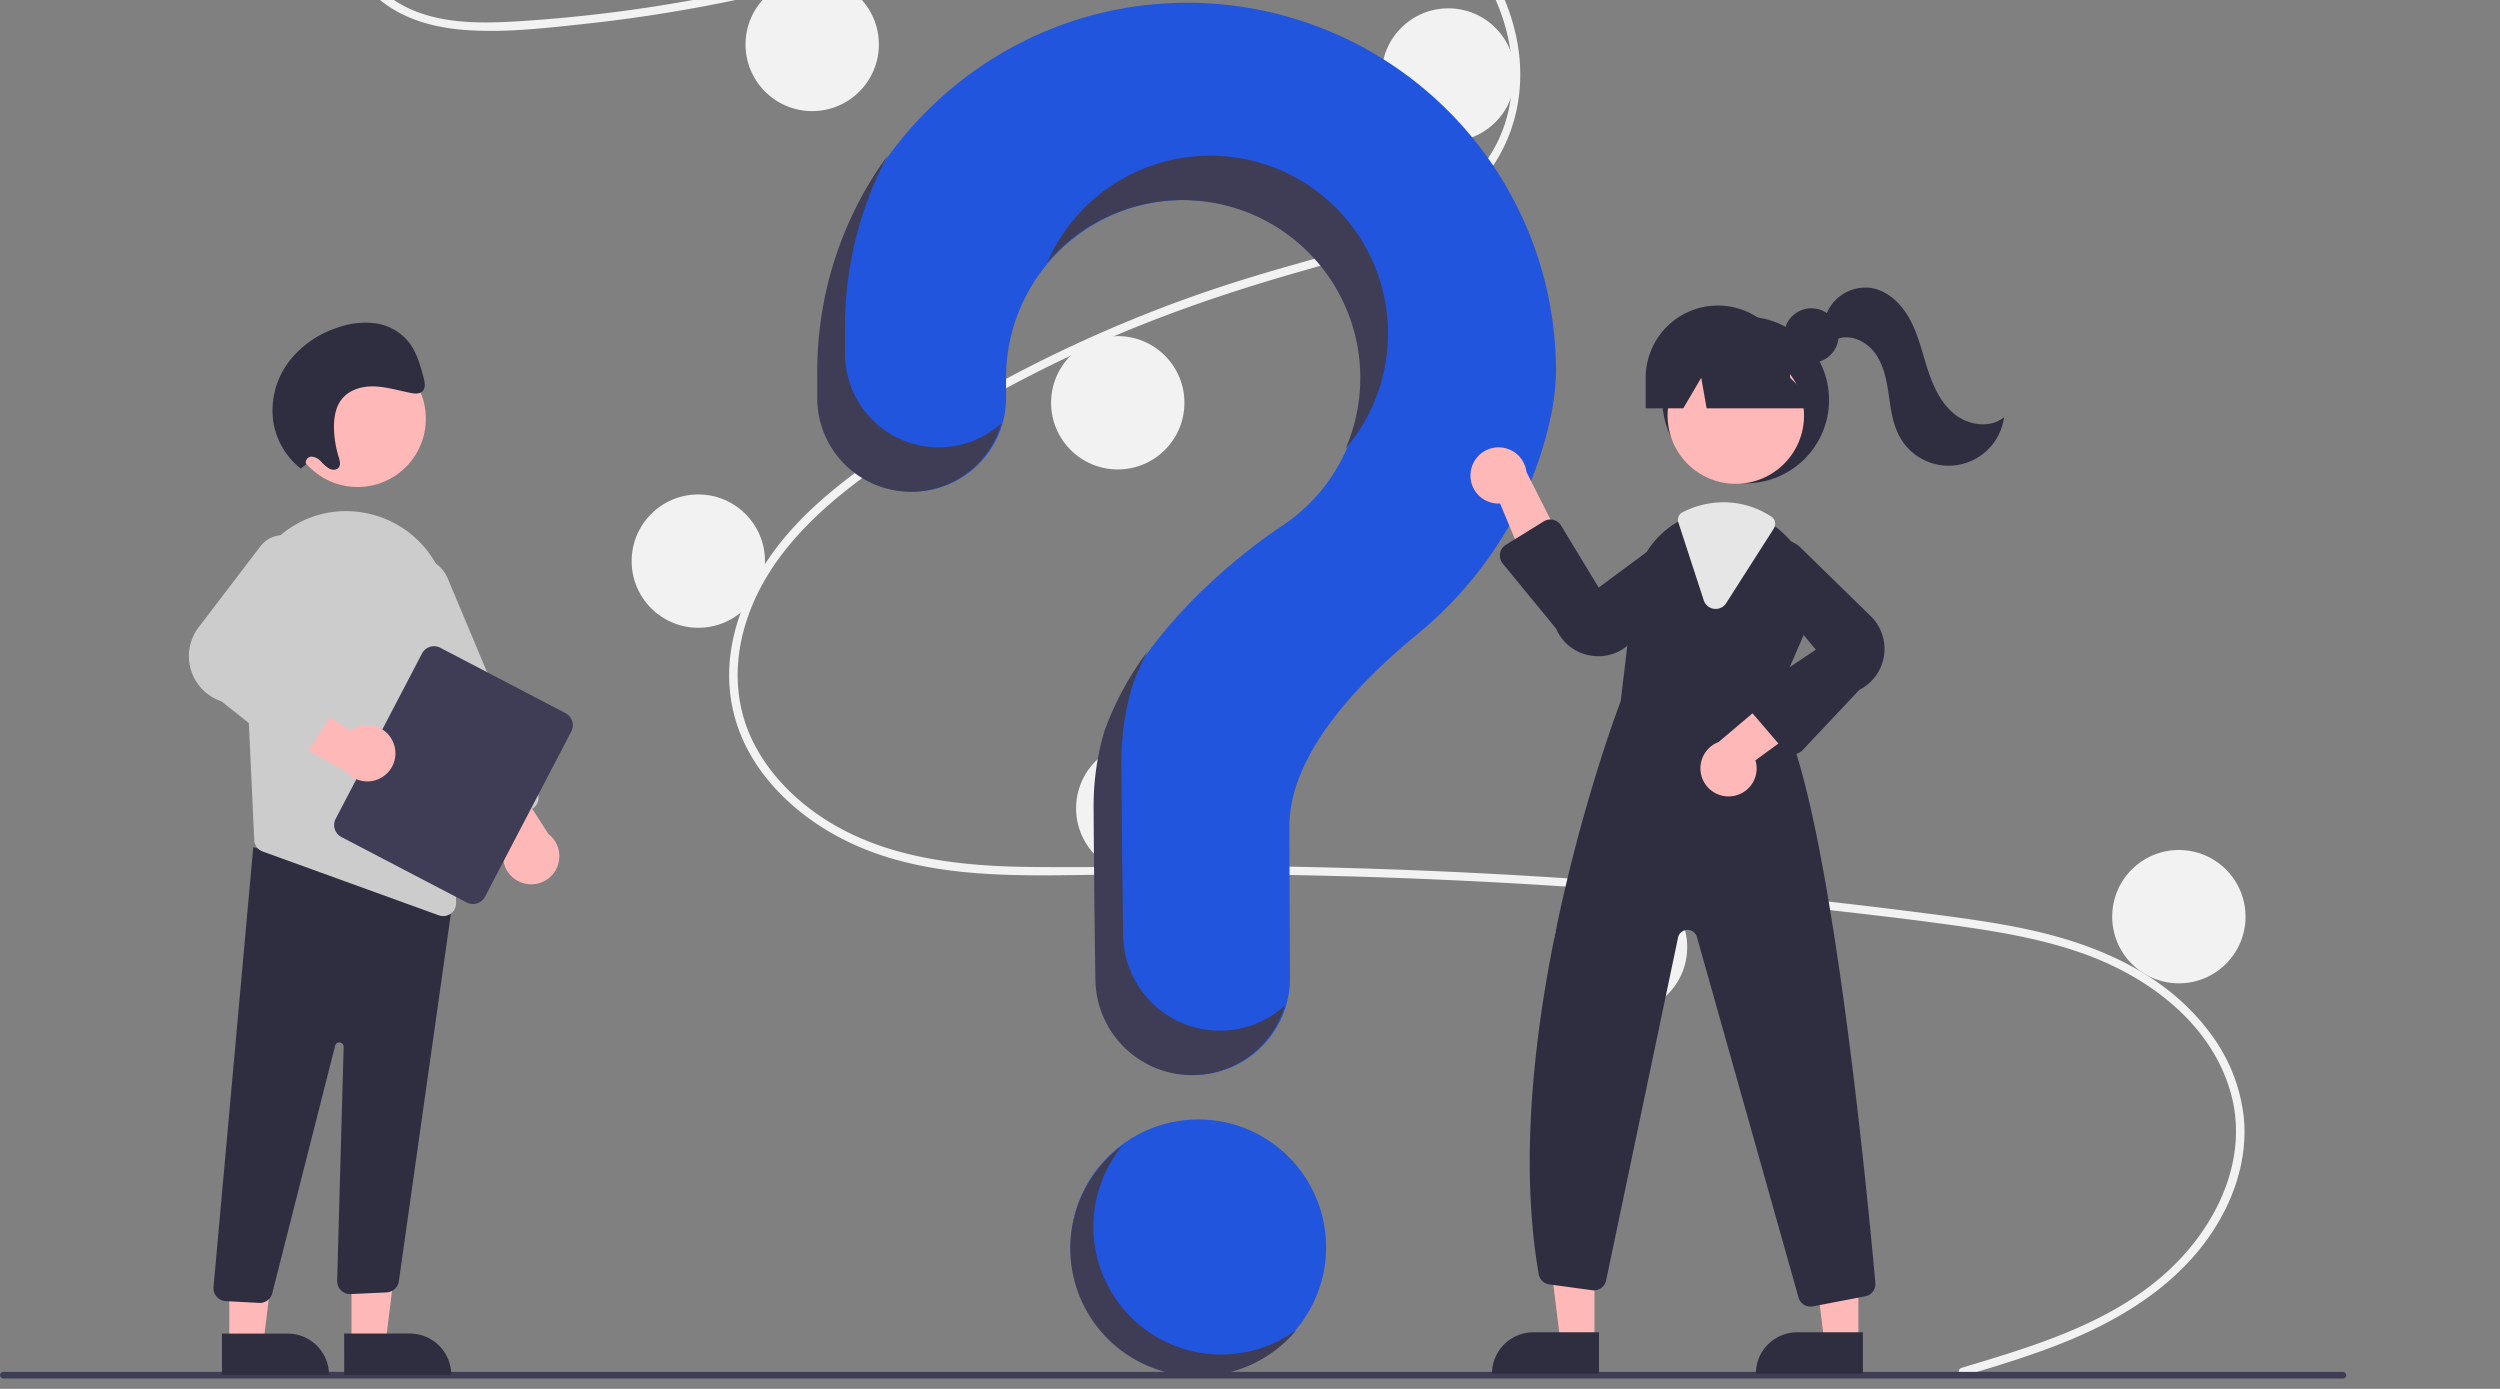 <?xml version="1.0" encoding="UTF-8"?> <svg xmlns="http://www.w3.org/2000/svg" width="900" height="500" data-name="Layer 1"><rect width="100%" height="100%" fill="#808080" stroke="none"/> <g> <title>Layer 1</title> <circle id="svg_1" fill="#2255dd" r="46" cy="449" cx="431.393"></circle> <path id="svg_2" fill="#f2f2f2" d="m706.199,492.416c25.735,-7.729 53.094,-15.788 73.503,-34.161c18.238,-16.418 30.55,-41.489 22.995,-66.112c-7.54,-24.572 -30.124,-40.956 -53.442,-49.105c-13.225,-4.622 -27.061,-7.186 -40.891,-9.2c-15.035,-2.19 -30.136,-3.984 -45.23,-5.71q-91.677,-10.486 -184.044,-12.811c-30.385,-0.765 -60.764,-0.747 -91.152,-0.306c-27.139,0.394 -55.722,0.384 -80.899,-11.151c-19.578,-8.97 -37.348,-25.289 -42.803,-46.734c-6.297,-24.755 5.318,-49.964 21.98,-67.892c8.783,-9.45 19.047,-17.404 29.636,-24.717c11.487,-7.934 23.375,-15.306 35.521,-22.188a494.634,494.634 0 0 1 74.767,-34.468c12.746,-4.634 25.68,-8.633 38.728,-12.321c11.017,-3.115 22.068,-6.234 32.716,-10.477c20.583,-8.204 40.161,-22.1 45.395,-44.881c4.96,-21.591 -3.403,-45.031 -18.065,-61.071c-16.963,-18.557 -42.539,-26.692 -67.06,-28.008c-27.528,-1.478 -54.422,5.412 -80.297,14.156c-27.597,9.326 -54.599,20.049 -82.778,27.603a556.958,556.958 0 0 1 -85.196,15.837c-14.082,1.5 -28.59,3.193 -42.756,2.045c-11.872,-0.962 -23.684,-4.454 -32.434,-12.88c-7.503,-7.225 -11.972,-17.154 -10.435,-27.632c0.279,-1.903 3.17,-1.094 2.893,0.798c-1.87,12.755 6.8,24.509 17.484,30.529c12.348,6.958 27.374,6.968 41.122,6.172a537.825,537.825 0 0 0 88.515,-12.796c28.593,-6.531 56.164,-15.866 83.704,-25.839c26.156,-9.472 52.897,-18.716 80.84,-20.767c24.246,-1.78 49.752,1.752 70.874,14.423c18.564,11.136 32.215,29.707 36.565,51.018c4.25,20.825 -1.636,41.785 -17.4,56.317c-16.321,15.046 -38.701,21.479 -59.557,27.404c-26.452,7.514 -52.337,16.298 -77.392,27.703a485.824,485.824 0 0 0 -72.8,40.928c-22.246,15.202 -44.201,34.331 -51.237,61.451c-3.277,12.633 -2.672,26.032 2.812,37.965c4.876,10.61 12.907,19.535 22.262,26.419c22.321,16.424 50.453,19.797 77.414,20.132c30.281,0.377 60.564,-0.645 90.855,-0.148q92.599,1.52 184.819,11.273q23.108,2.446 46.158,5.407c13.822,1.776 27.69,3.541 41.278,6.695c24.162,5.608 47.674,16.392 62.692,36.878a61.319,61.319 0 0 1 11.947,30.446c1.051,11.524 -1.77,23.069 -6.98,33.321c-11.532,22.69 -33.134,37.123 -56.073,46.605c-12.287,5.079 -25.032,8.926 -37.752,12.746c-1.853,0.557 -2.645,-2.338 -0.798,-2.893l-0,-0z"></path> <circle id="svg_3" fill="#f2f2f2" r="24" cy="-29.5" cx="125.893"></circle> <circle id="svg_4" fill="#f2f2f2" r="24" cy="16" cx="292.393"></circle> <circle id="svg_5" fill="#f2f2f2" r="24" cy="-75" cx="433.393"></circle> <circle id="svg_6" fill="#f2f2f2" r="24" cy="27" cx="521.393"></circle> <circle id="svg_7" fill="#f2f2f2" r="24" cy="145" cx="402.393"></circle> <circle id="svg_8" fill="#f2f2f2" r="24" cy="202" cx="251.393"></circle> <circle id="svg_9" fill="#f2f2f2" r="24" cy="291" cx="411.393"></circle> <circle id="svg_10" fill="#f2f2f2" r="24" cy="341" cx="583.393"></circle> <circle id="svg_11" fill="#f2f2f2" r="24" cy="330" cx="784.393"></circle> <path id="svg_12" fill="#2255dd" d="m426.465,1.003c-71.892,0.508 -130.756,58.93 -131.777,130.816c-0.009,0.664 -0.014,5.33 -0.013,11.434a33.748,33.748 0 0 0 33.744,33.746l0,0a33.769,33.769 0 0 0 33.761,-33.798c-0.003,-4.152 -0.006,-7.026 -0.006,-7.202a64,64 0 1 1 98.52,53.879l0.012,0.014s-48.028,30.92 -62.671,73.335l0.012,0.003a94.004,94.004 0 0 0 -3.874,26.768c0,3.725 0.219,36.321 0.643,62.778a34.786,34.786 0 0 0 34.79,34.222l0,0a34.796,34.796 0 0 0 34.794,-35.011c-0.147,-24.229 -0.227,-52.442 -0.227,-54.489c0,-26.045 25.125,-51.995 45.764,-68.917c23.766,-19.487 40.868,-46.043 47.737,-75.999a86.762,86.762 0 0 0 2.499,-18.834a132.75,132.75 0 0 0 -133.709,-132.747z"></path> <path id="svg_13" fill="#3f3d56" d="m843.485,496.262l-842.294,0a1.191,1.191 0 0 1 0,-2.381l842.294,0a1.191,1.191 0 0 1 0,2.381z"></path> <circle id="svg_14" fill="#2f2e41" r="30" cy="143.996" cx="628.449"></circle> <polygon id="svg_15" fill="#ffb8b8" points="574.012,483.129 561.753,483.129 555.92,435.841 574.015,435.841 574.012,483.129 "></polygon> <path id="svg_16" fill="#2f2e41" d="m551.996,479.626l23.644,0a0,0 0 0 1 0,0l0,14.887a0,0 0 0 1 0,0l-38.531,0a0,0 0 0 1 0,0l0,0a14.887,14.887 0 0 1 14.887,-14.887z"></path> <polygon id="svg_17" fill="#ffb8b8" points="669.012,483.129 656.753,483.129 650.92,435.841 669.015,435.841 669.012,483.129 "></polygon> <path id="svg_18" fill="#2f2e41" d="m646.996,479.626l23.644,0a0,0 0 0 1 0,0l0,14.887a0,0 0 0 1 0,0l-38.531,0a0,0 0 0 1 0,0l0,0a14.887,14.887 0 0 1 14.887,-14.887z"></path> <circle id="svg_19" fill="#ffb8b8" r="24.561" cy="149.61" cx="624.89"></circle> <path id="svg_20" fill="#2f2e41" d="m638.529,253.406l10.99,-25.25a31.383,31.383 0 0 0 -6.95,-35.6a31.873,31.873 0 0 0 -3.07,-2.67a30.935,30.935 0 0 0 -18.99,-6.57a32.179,32.179 0 0 0 -13.4,2.98c-0.36,0.16 -0.71,0.33 -1.07,0.5c-0.69,0.33 -1.37,0.69 -2.03,1.06a31.678,31.678 0 0 0 -15.7,23.88l-4.85,40.64c-1.22,3.19 -44.74,118.39 -29.52,206.34a4.467,4.467 0 0 0 3.82,3.67l15.43,2.1a4.497,4.497 0 0 0 5.01,-3.53l25.89,-123.41a3.503,3.503 0 0 1 6.8,-0.23l36.58,129.78a4.471,4.471 0 0 0 4.31,3.28a5.122,5.122 0 0 0 0.87,-0.08l18.85,-3.63a4.471,4.471 0 0 0 3.63,-4.81c-2.77,-30.89 -17.49,-185.62 -36.6,-208.45z"></path> <path id="svg_21" fill="#ffb8b8" d="m529.439,170.05a10.056,10.056 0 0 0 10.594,11.203l13.729,32.992l10.385,-15.394l-14.629,-28.97a10.11,10.11 0 0 0 -20.079,0.169l0,0z"></path> <path id="svg_22" fill="#ffb8b8" d="m623.528,286.626a10.056,10.056 0 0 0 8.427,-12.913l28.885,-21.038l-17.39,-6.512l-24.764,20.977a10.11,10.11 0 0 0 4.842,19.487l0,-0z"></path> <path id="svg_23" fill="#2f2e41" d="m575.44,236.241a17.057,17.057 0 0 1 -3.298,-0.325a16.305,16.305 0 0 1 -11.948,-9.616l-19.234,-23.453a4.501,4.501 0 0 1 1.111,-6.681l13.684,-8.471a4.5,4.5 0 0 1 6.215,1.49l13.556,22.334l25.961,-19.187a9.721,9.721 0 0 1 11.31,15.562l-25.912,23.637a16.253,16.253 0 0 1 -11.446,4.71z"></path> <path id="svg_24" fill="#2f2e41" d="m645.59,271.513c-0.035,0 -0.071,0 -0.106,-0.001a4.508,4.508 0 0 1 -3.311,-1.57l-12.166,-14.193a4.5,4.5 0 0 1 0.92,-6.673l22.781,-15.188l-20.638,-24.812a9.721,9.721 0 0 1 14.887,-12.183l25.084,24.513a16.525,16.525 0 0 1 -3.675,26.94l-20.501,21.754a4.507,4.507 0 0 1 -3.275,1.413z"></path> <path id="svg_25" fill="#e6e6e6" d="m617.645,219.214a4.632,4.632 0 0 1 -0.584,-0.037a4.461,4.461 0 0 1 -3.71,-3.069l-9.142,-28.029a3.083,3.083 0 0 1 1.594,-3.725l0.297,-0.14c0.269,-0.128 0.535,-0.254 0.807,-0.375a32.574,32.574 0 0 1 13.603,-3.023a31.327,31.327 0 0 1 17.161,5.157a3.13,3.13 0 0 1 0.901,4.294l-17.15,26.868a4.455,4.455 0 0 1 -3.777,2.08z"></path> <circle id="svg_26" fill="#2f2e41" r="9.817" cy="120.786" cx="652.101"></circle> <path id="svg_27" fill="#2f2e41" d="m618.449,109.996l0,0a26,26 0 0 0 -26,26l0,11l13.529,0l6.471,-11l1.941,11l41.059,0l-11,-11a26,26 0 0 0 -26,-26z"></path> <path id="svg_28" fill="#2f2e41" d="m657.147,114.062a15.15,15.15 0 0 1 16.481,-10.396c6.256,1.046 11.202,6.075 14.149,11.691s4.308,11.903 6.289,17.928s4.791,12.084 9.793,15.984s12.677,4.958 17.59,0.946a20.118,20.118 0 0 1 -37.477,7.181c-2.592,-4.612 -3.261,-10.017 -4.03,-15.251s-1.767,-10.65 -4.862,-14.94s-8.888,-7.093 -13.804,-5.139l-4.13,-8.005z"></path> <path id="svg_29" fill="#3f3d56" d="m337.947,161.038l0,0a33.748,33.748 0 0 1 -33.744,-33.746c-0,-6.104 0.004,-10.771 0.013,-11.434a131.507,131.507 0 0 1 15.359,-59.909a131.803,131.803 0 0 0 -25.359,75.909c-0.009,0.664 -0.014,5.33 -0.013,11.434a33.748,33.748 0 0 0 33.744,33.746l0,0a33.773,33.773 0 0 0 32.488,-24.591a33.622,33.622 0 0 1 -22.488,8.591z"></path> <path id="svg_30" fill="#3f3d56" d="m428.753,72.109a64.004,64.004 0 0 1 55.659,89.413a63.997,63.997 0 1 0 -107.426,-66.985a63.871,63.871 0 0 1 51.767,-22.428z"></path> <path id="svg_31" fill="#3f3d56" d="m439.135,371.038l0,0a34.787,34.787 0 0 1 -34.79,-34.222c-0.423,-26.456 -0.643,-59.052 -0.643,-62.778a94.004,94.004 0 0 1 3.874,-26.768l-0.012,-0.003a95.069,95.069 0 0 1 5.494,-12.701a110.047,110.047 0 0 0 -15.494,28.701l0.012,0.003a94.004,94.004 0 0 0 -3.874,26.768c0,3.725 0.219,36.321 0.643,62.778a34.787,34.787 0 0 0 34.79,34.222l0,0a34.803,34.803 0 0 0 33.402,-25.048a34.66,34.66 0 0 1 -23.402,9.048z"></path> <polygon id="svg_32" fill="#ffb8b8" points="126.541,483.585 138.8,483.584 144.633,436.296 126.538,436.297 126.541,483.585 "></polygon> <path transform="rotate(179.997 464.054 1226.4)" id="svg_33" fill="#2f2e41" d="m765.63,1957.855l38.531,0a0,0 0 0 1 0,0l0,14.887a0,0 0 0 1 0,0l-23.644,0a14.887,14.887 0 0 1 -14.887,-14.887l0,0a0,0 0 0 1 0,-0z"></path> <polygon id="svg_34" fill="#ffb8b8" points="82.541,483.585 94.8,483.584 100.633,436.296 82.538,436.297 82.541,483.585 "></polygon> <path transform="rotate(179.997 376.054 1226.41)" id="svg_35" fill="#2f2e41" d="m633.63,1957.857l38.531,0a0,0 0 0 1 0,0l0,14.887a0,0 0 0 1 0,0l-23.644,0a14.887,14.887 0 0 1 -14.887,-14.887l0,0a0,0 0 0 1 0,-0z"></path> <path id="svg_36" fill="#2f2e41" d="m93.254,469.041l-11.975,-0.63a4.673,4.673 0 0 1 -4.419,-4.967l14.313,-158.466l65.911,17.786l6.35,-1.732l-19.858,140.285a4.696,4.696 0 0 1 -4.358,3.945l-12.909,0.601a4.674,4.674 0 0 1 -4.931,-4.796l2.339,-84.196a1.558,1.558 0 0 0 -3.083,-0.36l-22.557,88.812a4.646,4.646 0 0 1 -4.569,3.725c-0.084,0 -0.168,-0.002 -0.253,-0.007z"></path> <circle id="svg_37" fill="#ffb8b8" r="24.561" cy="150.759" cx="128.742"></circle> <path id="svg_38" fill="#ccc" d="m87.85,222.918l2.701,58.267l0.976,21.199a4.642,4.642 0 0 0 3.074,4.175l63.336,22.943a4.477,4.477 0 0 0 1.6,0.28a4.644,4.644 0 0 0 4.664,-4.788l-2.597,-104.767a36.93,36.93 0 0 0 -30.744,-35.677c-0.613,-0.093 -1.236,-0.187 -1.859,-0.27a36.249,36.249 0 0 0 -29.165,9.441a37.236,37.236 0 0 0 -11.986,29.196l0,0z"></path> <path id="svg_39" fill="#ffb8b8" d="m188.192,317.876a10.064,10.064 0 0 1 -5.369,-15.227l-21.478,-28.56l18.534,-1.147l17.554,27.297a10.111,10.111 0 0 1 -9.242,17.637l-0,0z"></path> <path id="svg_40" fill="#ccc" d="m173.091,297.481a4.644,4.644 0 0 1 -2.541,-2.518l-32.358,-77.094a12.463,12.463 0 1 1 22.984,-9.647l32.358,77.095a4.679,4.679 0 0 1 -2.5,6.118l-14.365,6.029a4.642,4.642 0 0 1 -3.577,0.017l0,-0z"></path> <path id="svg_41" fill="#3f3d56" d="m120.845,294.762l31.079,-59.509a4.878,4.878 0 0 1 6.575,-2.063l45.112,23.56a4.878,4.878 0 0 1 2.063,6.575l-31.079,59.509a4.878,4.878 0 0 1 -6.575,2.063l-45.111,-23.56a4.878,4.878 0 0 1 -2.063,-6.575z"></path> <path id="svg_42" fill="#ffb8b8" d="m141.688,267.574a10.064,10.064 0 0 0 -15.517,-4.46l-29.778,-19.754l-0.051,18.57l28.286,15.912a10.111,10.111 0 0 0 17.06,-10.267l0,-0z"></path> <path id="svg_43" fill="#ccc" d="m104.038,271.75l-24.337,-19.278a17.163,17.163 0 0 1 -7.823,-27.135l22.097,-28.96a10.096,10.096 0 0 1 17.13,10.284l-17.484,28.6l25.694,12.187a4.674,4.674 0 0 1 1.948,6.72l-10.372,16.414a4.682,4.682 0 0 1 -3.167,2.111c-0.026,0.004 -0.051,0.008 -0.077,0.012a4.696,4.696 0 0 1 -3.609,-0.956z"></path> <path id="svg_44" fill="#2f2e41" d="m110.183,167.205a2.135,2.135 0 0 1 1.856,-2.819a4.93,4.93 0 0 1 3.476,1.715a13.833,13.833 0 0 0 3.071,2.637c1.188,0.599 2.8,0.514 3.477,-0.628c0.636,-1.072 0.2,-2.508 -0.185,-3.753a36.907,36.907 0 0 1 -1.63,-9.77c-0.111,-3.7 0.411,-7.562 2.46,-10.448c2.644,-3.725 7.371,-5.139 11.845,-5.036s8.875,1.484 13.307,2.357c1.53,0.301 3.328,0.456 4.352,-0.73c1.088,-1.261 0.688,-3.301 0.226,-5.004c-1.201,-4.417 -2.475,-8.985 -5.265,-12.552a18.898,18.898 0 0 0 -12.061,-6.79a28.938,28.938 0 0 0 -13.462,1.528a36.096,36.096 0 0 0 -17.683,12.319a29.236,29.236 0 0 0 -5.578,21.6a26.667,26.667 0 0 0 9.886,16.855l1.908,-1.479z"></path> <path id="svg_45" fill="#3f3d56" d="m421.258,483.78a45.994,45.994 0 0 1 -17.07,-71.489a45.997,45.997 0 1 0 62.569,66.464a45.969,45.969 0 0 1 -45.499,5.025z"></path> </g> </svg> 